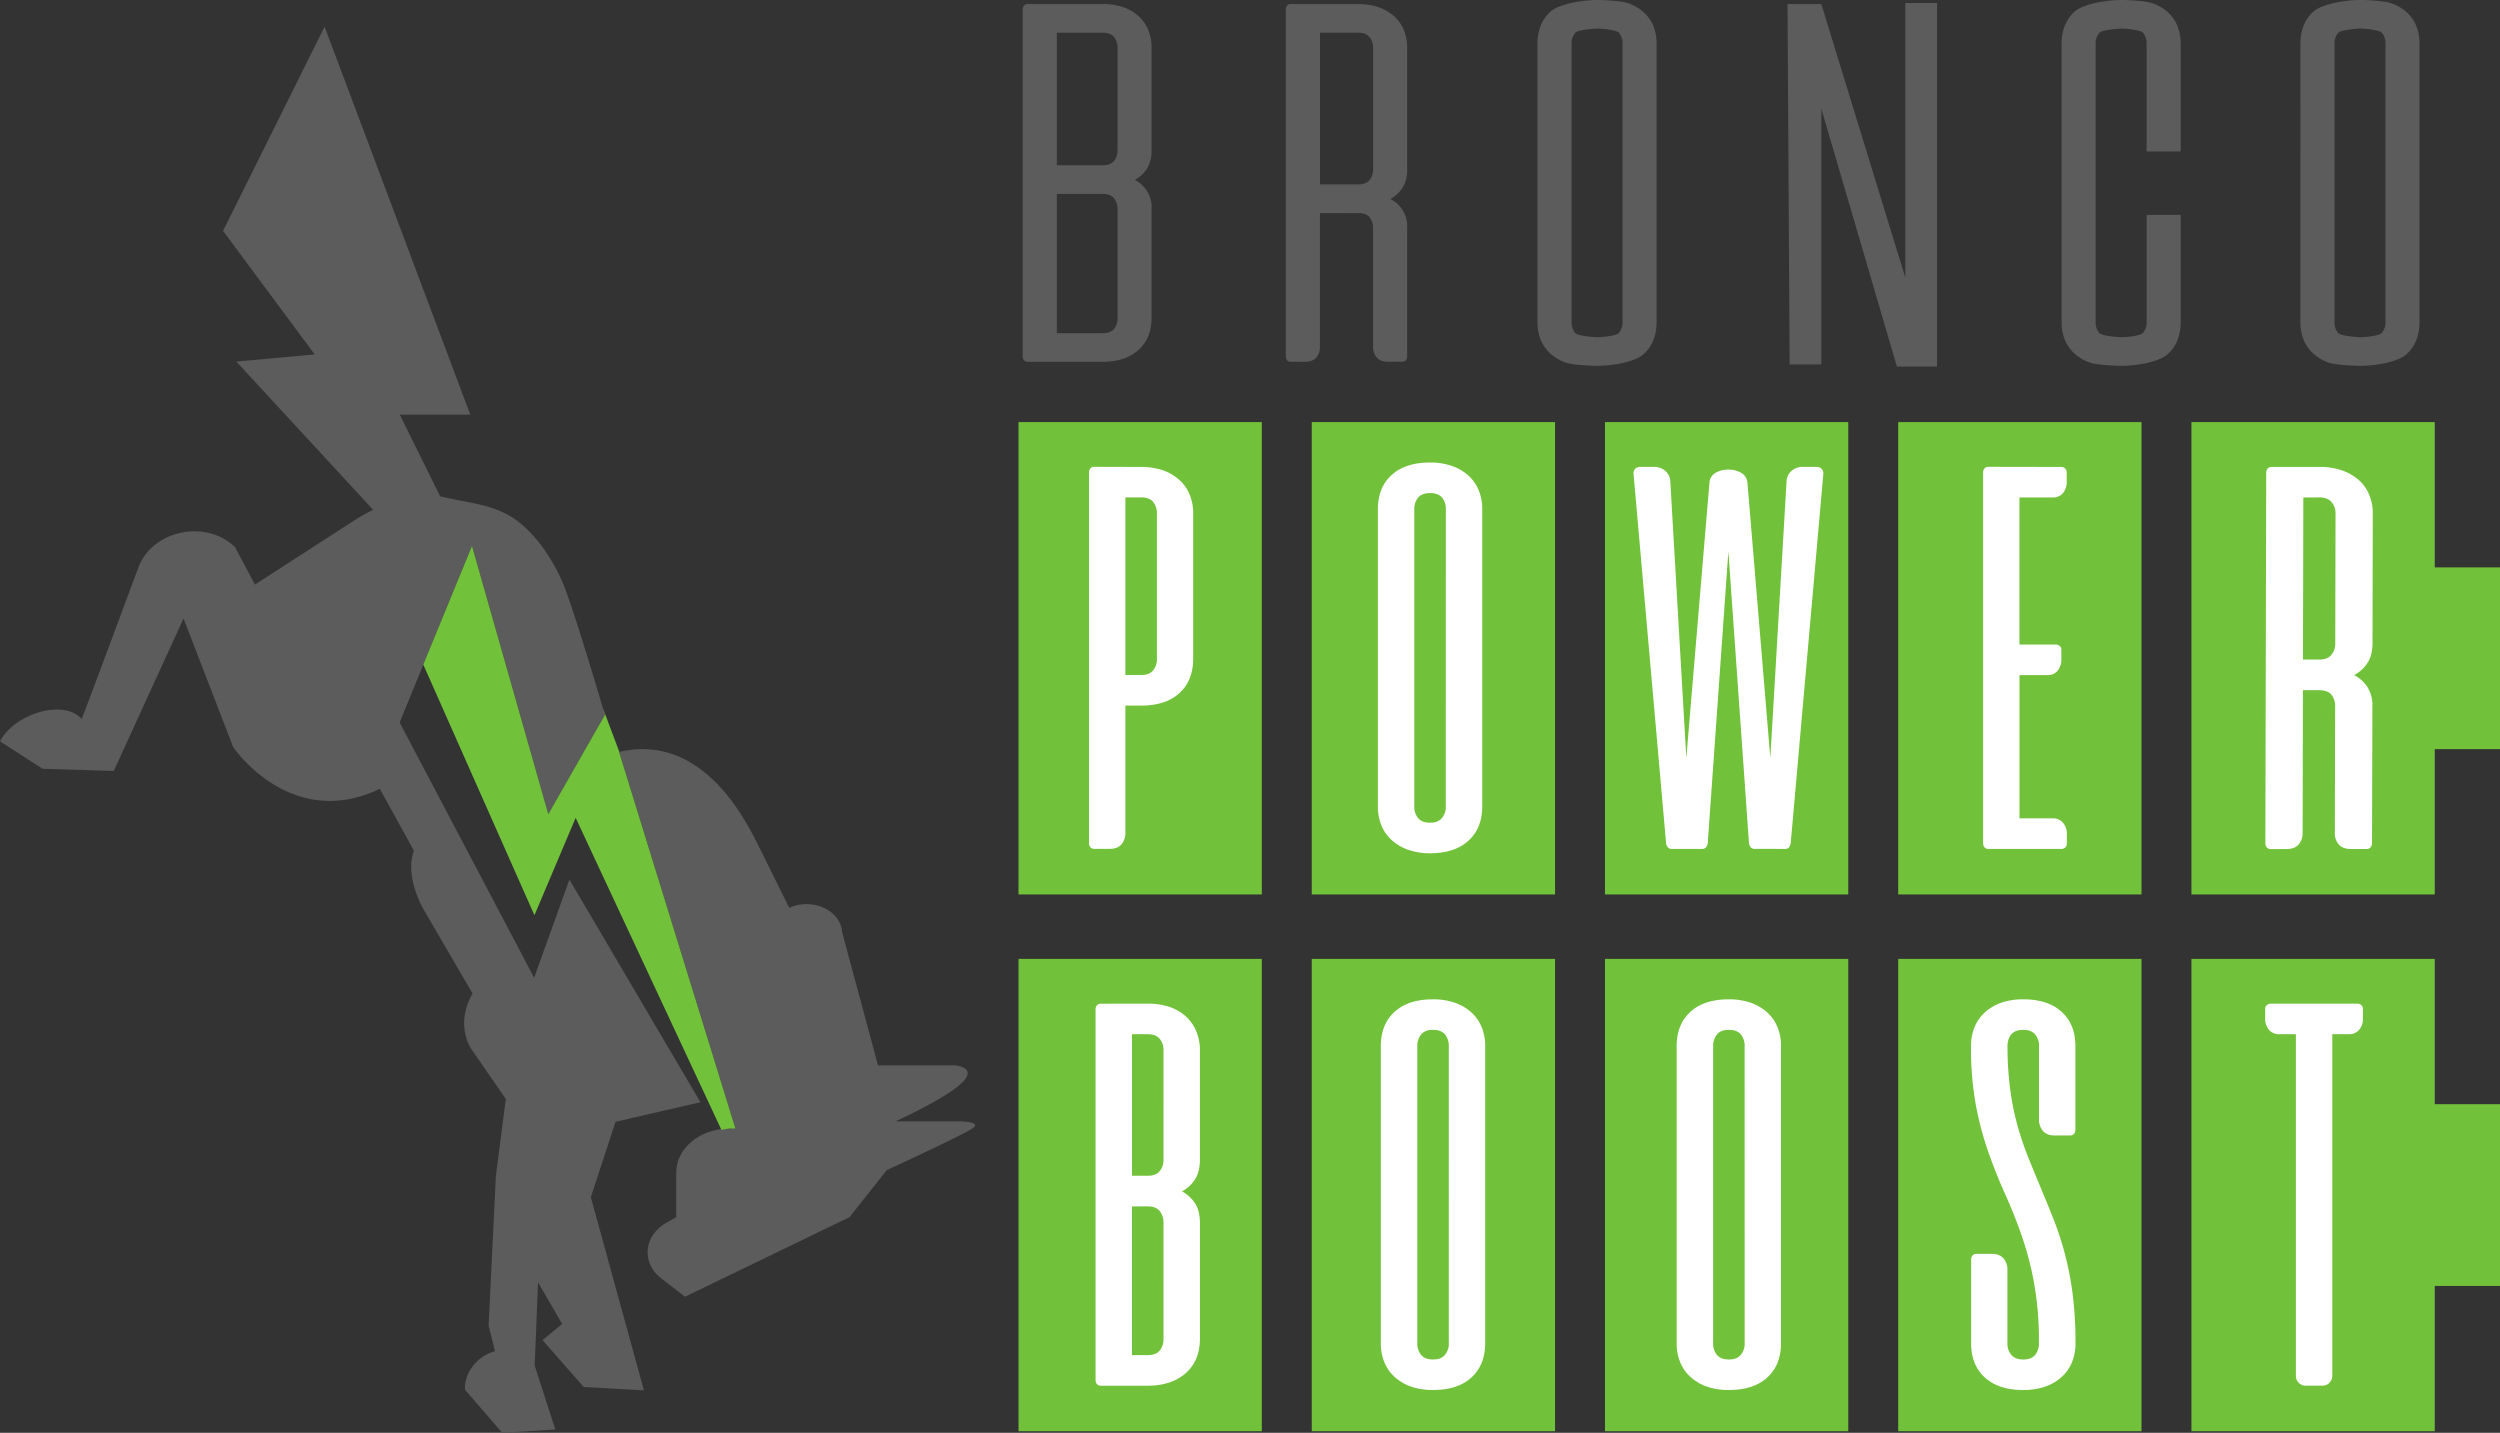 <?xml version="1.0" encoding="UTF-8"?> <svg xmlns="http://www.w3.org/2000/svg" viewBox="0 0 1488.39 853.04"><rect x="0" y="0" width="1488.39" height="853.04" fill="#333333" stroke="none"/><defs><style>.cls-1{fill:#72c13b;}.cls-2{fill:#5c5c5c;}.cls-3{fill:#fff;}</style></defs><g id="Layer_2" data-name="Layer 2"><g id="Layer_1-2" data-name="Layer 1"><polygon class="cls-1" points="1449.54 337.8 1449.54 251.3 1449.07 251.3 1308.46 251.3 1304.69 251.3 1304.69 532.51 1308.46 532.51 1449.07 532.51 1449.54 532.51 1449.54 446 1488.39 446 1488.39 337.8 1449.54 337.8"></polygon><rect class="cls-1" x="606.38" y="251.3" width="144.85" height="281.21"></rect><rect class="cls-1" x="780.96" y="251.3" width="144.85" height="281.21"></rect><rect class="cls-1" x="955.53" y="251.3" width="144.85" height="281.21"></rect><rect class="cls-1" x="1130.11" y="251.3" width="144.85" height="281.21"></rect><rect class="cls-1" x="606.38" y="570.88" width="144.85" height="281.21"></rect><rect class="cls-1" x="780.96" y="570.88" width="144.85" height="281.21"></rect><rect class="cls-1" x="955.53" y="570.88" width="144.85" height="281.21"></rect><rect class="cls-1" x="1130.11" y="570.88" width="144.85" height="281.21"></rect><polygon class="cls-1" points="1449.54 570.88 1449.07 570.88 1308.46 570.88 1304.69 570.88 1304.69 852.09 1308.46 852.09 1449.07 852.09 1449.54 852.09 1449.54 765.59 1488.39 765.59 1488.39 657.38 1449.54 657.38 1449.54 570.88"></polygon><path class="cls-2" d="M656.85,2.43a36.06,36.06,0,0,1,11.82,1.83,25.85,25.85,0,0,1,9.09,5.25,23,23,0,0,1,5.83,8.29,27.63,27.63,0,0,1,2,10.79V89.26a20.58,20.58,0,0,1-2.64,11,19.44,19.44,0,0,1-7.36,6.84,18.22,18.22,0,0,1,10,17.49v64.64q0,12.17-7.87,19.17t-21.21,7H611.9a2.77,2.77,0,0,1-2.27-.92,3.41,3.41,0,0,1-.76-2.28V5.62a3.4,3.4,0,0,1,.76-2.27,2.77,2.77,0,0,1,2.27-.92Zm8.49,26.16A9.94,9.94,0,0,0,663.22,22q-2.13-2.5-6.67-2.51H629.18V98.39h27.37c3,0,5.25-.85,6.67-2.58a10,10,0,0,0,2.12-6.55Zm0,96a10,10,0,0,0-2.12-6.53c-1.42-1.73-3.6-2.6-6.52-2.6H629.18v82.9h27.37q4.55,0,6.67-2.51a9.94,9.94,0,0,0,2.12-6.62Z"></path><path class="cls-2" d="M809,2.43a35.07,35.07,0,0,1,11.83,1.9,27.59,27.59,0,0,1,9.08,5.25,22.46,22.46,0,0,1,5.84,8.22,27.63,27.63,0,0,1,2,10.79v72.09a20.6,20.6,0,0,1-2.63,10.95,19.6,19.6,0,0,1-7.36,6.84,18.2,18.2,0,0,1,10,17.49v76.19a3.46,3.46,0,0,1-.75,2.28,2.78,2.78,0,0,1-2.27.92h-8.48q-4.4,0-6.59-2.51a9.45,9.45,0,0,1-2.19-6.47V136a10.25,10.25,0,0,0-2.05-6.62q-2.05-2.5-6.74-2.51H785.82v79.54a9.5,9.5,0,0,1-2.19,6.47c-1.48,1.67-3.67,2.51-6.59,2.51h-8.5a2.78,2.78,0,0,1-2.27-.92,3.46,3.46,0,0,1-.75-2.28V5.62a3.45,3.45,0,0,1,.75-2.27,2.78,2.78,0,0,1,2.27-.92Zm-23.13,17V109.8h22.84c3,0,5.25-.87,6.66-2.59a9.88,9.88,0,0,0,2.13-6.53V28.59a9.81,9.81,0,0,0-2.2-6.55c-1.48-1.71-3.67-2.58-6.59-2.58Z"></path><path class="cls-2" d="M915.35,26.16Q915.35,14,923,7c5.09-4.66,19.06-7,28.26-7,4.33,0,14.26.6,17.84,1.83a26.8,26.8,0,0,1,9.24,5.23,22.85,22.85,0,0,1,5.92,8.22,27.73,27.73,0,0,1,2,10.88V191.62q0,12.16-7.64,19.17c-5.1,4.66-18.21,7-27.39,7-4.45,0-15.26-.61-18.8-1.83a26.66,26.66,0,0,1-9.17-5.25,22.89,22.89,0,0,1-5.91-8.21,27.47,27.47,0,0,1-2-10.87Zm50.65,0a9.87,9.87,0,0,0-2.12-6.62c-1.42-1.67-9.6-2.51-12.62-2.51s-12,.84-13.41,2.51a9.61,9.61,0,0,0-2.2,6.62V191.62a9.89,9.89,0,0,0,2.11,6.62c1.41,1.67,10.46,2.51,13.5,2.51s11.07-.84,12.55-2.51a9.72,9.72,0,0,0,2.19-6.62Z"></path><path class="cls-2" d="M1369.56,26.16q0-12.16,7.65-19.17c5.09-4.66,19.06-7,28.26-7,4.34,0,14.26.6,17.84,1.83a26.76,26.76,0,0,1,9.25,5.23,22.94,22.94,0,0,1,5.91,8.22,27.55,27.55,0,0,1,2,10.88V191.62q0,12.16-7.64,19.17c-5.1,4.66-18.21,7-27.4,7-4.45,0-15.25-.61-18.79-1.83a26.57,26.57,0,0,1-9.17-5.25,22.91,22.91,0,0,1-5.92-8.21,27.65,27.65,0,0,1-2-10.87Zm50.66,0a9.88,9.88,0,0,0-2.13-6.62c-1.41-1.67-9.59-2.51-12.62-2.51s-12,.84-13.41,2.51a9.66,9.66,0,0,0-2.2,6.62V191.62a9.94,9.94,0,0,0,2.11,6.62c1.42,1.67,10.47,2.51,13.5,2.51s11.08-.84,12.55-2.51a9.72,9.72,0,0,0,2.2-6.62Z"></path><path class="cls-3" d="M679.36,278A39.83,39.83,0,0,1,692,279.88a28.31,28.31,0,0,1,9.88,5.62,24.18,24.18,0,0,1,6.32,8.77,29,29,0,0,1,2.17,11.62v86.26c0,8.65-2.71,15.5-8.17,20.48s-13.1,7.46-22.89,7.46H670l0,75.71a10.3,10.3,0,0,1-2.34,6.89c-1.56,1.8-3.92,2.68-7,2.68h-9.05a3,3,0,0,1-2.46-1,3.7,3.7,0,0,1-.79-2.45V281.37a3.77,3.77,0,0,1,.79-2.45,3,3,0,0,1,2.45-1ZM670,296.12V401.88h9.4c3.22,0,5.6-.9,7.11-2.76a10.53,10.53,0,0,0,2.27-7V305.89a11,11,0,0,0-2.18-7c-1.47-1.83-3.86-2.77-7.2-2.77Z"></path><path class="cls-3" d="M820.32,303.27c0-8.66,2.71-15.47,8.17-20.45s13.1-7.46,22.92-7.46a39.17,39.17,0,0,1,12.67,1.93,28.51,28.51,0,0,1,9.88,5.62,24.1,24.1,0,0,1,6.32,8.77,28.93,28.93,0,0,1,2.18,11.59V480c0,8.7-2.72,15.5-8.16,20.48S861.19,508,851.4,508a39.67,39.67,0,0,1-12.79-2,28.38,28.38,0,0,1-9.78-5.6,24.2,24.2,0,0,1-6.32-8.77A29.75,29.75,0,0,1,820.32,480Zm40.46,0a10.55,10.55,0,0,0-2.28-7.06c-1.5-1.77-3.88-2.67-7.09-2.67s-5.5.9-7.06,2.67a10.43,10.43,0,0,0-2.35,7.06V480a10.67,10.67,0,0,0,2.28,7.08c1.5,1.78,3.88,2.7,7.13,2.7s5.46-.92,7-2.7a10.34,10.34,0,0,0,2.35-7.08Z"></path><path class="cls-3" d="M1044.55,505.37a2.81,2.81,0,0,1-2.28-1,4.3,4.3,0,0,1-1-2.27L1029,328.3l-12.3,173.83a4.1,4.1,0,0,1-1,2.27,2.67,2.67,0,0,1-2.23,1H995.21a2.77,2.77,0,0,1-2.28-1,4.17,4.17,0,0,1-1-2.27L972.53,282a3.83,3.83,0,0,1,.88-2.76,4.1,4.1,0,0,1,3.33-1.28h7.93a9.9,9.9,0,0,1,6.73,2.33,8.56,8.56,0,0,1,3,5.78l9.56,165.21,13.74-163.57a7.3,7.3,0,0,1,3.75-6.27,15.13,15.13,0,0,1,7.44-1.86h.32a14.71,14.71,0,0,1,7.43,1.94,7.38,7.38,0,0,1,3.74,6.19l13.59,163.57,9.7-165.21a8.63,8.63,0,0,1,3-5.78,9.85,9.85,0,0,1,6.72-2.33h7.93a4,4,0,0,1,3.31,1.28,3.77,3.77,0,0,1,.91,2.76l-19.44,220.14a4.41,4.41,0,0,1-1,2.27,2.71,2.71,0,0,1-2.26,1Z"></path><path class="cls-3" d="M1227,278a3.57,3.57,0,0,1,2.42.8,3.09,3.09,0,0,1,1,2.45l0,5.52a9.9,9.9,0,0,1-2.24,6.82,7.64,7.64,0,0,1-6,2.58h-19.9v87.57h21.53a3.57,3.57,0,0,1,2.43.82,3,3,0,0,1,1,2.42v5.53a10.27,10.27,0,0,1-2.24,6.84,7.62,7.62,0,0,1-6,2.58h-16.69v85.28h19.9a7.53,7.53,0,0,1,6,2.63,9.83,9.83,0,0,1,2.3,6.81l0,5.53a2.85,2.85,0,0,1-1,2.42,3.48,3.48,0,0,1-2.4.82h-43.2a3,3,0,0,1-2.46-1,3.75,3.75,0,0,1-.79-2.45V281.37a3.72,3.72,0,0,1,.79-2.45,3,3,0,0,1,2.46-1Z"></path><path class="cls-3" d="M1381.31,278a39.31,39.31,0,0,1,12.9,2,30.79,30.79,0,0,1,9.9,5.62,23.45,23.45,0,0,1,6.33,8.77,28.07,28.07,0,0,1,2.2,11.53l-.16,77c0,4.75-1,8.65-2.94,11.71a21.06,21.06,0,0,1-8,7.28,21.5,21.5,0,0,1,8,7.24,20.44,20.44,0,0,1,2.87,11.46L1412.2,502a3.74,3.74,0,0,1-.85,2.45,3,3,0,0,1-2.47,1h-9.25c-3.2,0-5.61-.88-7.21-2.68a9.82,9.82,0,0,1-2.35-6.89l.16-75.22a10.6,10.6,0,0,0-2.22-7.07q-2.22-2.68-7.33-2.68h-9.61l-.19,85a10.19,10.19,0,0,1-2.41,6.89c-1.59,1.8-4,2.68-7.2,2.68H1352a3,3,0,0,1-2.49-1,3.66,3.66,0,0,1-.81-2.45l.5-220.58a3.62,3.62,0,0,1,.81-2.45,3.1,3.1,0,0,1,2.51-1Zm-10,18.17-.23,96.5h9.61c3.29,0,5.72-.9,7.27-2.76a10.5,10.5,0,0,0,2.35-7l.16-77a10.25,10.25,0,0,0-2.38-7c-1.58-1.83-4-2.77-7.17-2.77Z"></path><path class="cls-3" d="M683.64,597.55a39.38,39.38,0,0,1,12.63,1.93,27.56,27.56,0,0,1,9.7,5.62,24.49,24.49,0,0,1,6.22,8.84,28.83,28.83,0,0,1,2.18,11.55v64.8c0,4.78-.92,8.66-2.82,11.71a20.86,20.86,0,0,1-7.84,7.28,21.51,21.51,0,0,1,7.84,7.24c1.9,3,2.83,6.81,2.84,11.46v69q0,13-8.4,20.48T683.33,825H655.49a3,3,0,0,1-2.45-1,3.72,3.72,0,0,1-.79-2.45V601a3.74,3.74,0,0,1,.79-2.44,3,3,0,0,1,2.45-1ZM692.7,728a10.74,10.74,0,0,0-2.28-7q-2.25-2.76-6.95-2.76h-9.56v88.53h9.41c3.21,0,5.6-.89,7.11-2.68a10.51,10.51,0,0,0,2.26-7.07Zm0-102.49a10.47,10.47,0,0,0-2.27-7.06c-1.49-1.8-3.88-2.72-7.1-2.72h-9.41V700h9.4c3.22,0,5.6-.9,7.11-2.75a10.55,10.55,0,0,0,2.26-7Z"></path><path class="cls-3" d="M822.08,622.86c0-8.65,2.71-15.46,8.17-20.45s13.1-7.46,22.92-7.46a38.9,38.9,0,0,1,12.67,1.93,28.67,28.67,0,0,1,9.88,5.62,23.9,23.9,0,0,1,6.3,8.77,28.93,28.93,0,0,1,2.19,11.59V799.61c0,8.68-2.72,15.49-8.17,20.48s-13.1,7.46-22.89,7.46a39.62,39.62,0,0,1-12.78-1.93,28.4,28.4,0,0,1-9.79-5.62,24,24,0,0,1-6.32-8.77,29.83,29.83,0,0,1-2.18-11.62Zm40.46,0a10.58,10.58,0,0,0-2.28-7.06c-1.51-1.77-3.89-2.68-7.1-2.68s-5.49.91-7,2.68a10.47,10.47,0,0,0-2.36,7.06V799.61a10.44,10.44,0,0,0,2.28,7.06c1.5,1.8,3.88,2.71,7.12,2.71s5.46-.91,7-2.71a10.28,10.28,0,0,0,2.36-7.06Z"></path><path class="cls-3" d="M998.21,622.86c0-8.65,2.71-15.46,8.17-20.45s13.1-7.46,22.92-7.46a38.9,38.9,0,0,1,12.67,1.93,28.67,28.67,0,0,1,9.88,5.62,23.9,23.9,0,0,1,6.3,8.77,28.93,28.93,0,0,1,2.19,11.59V799.61c0,8.68-2.72,15.49-8.17,20.48s-13.1,7.46-22.89,7.46a39.62,39.62,0,0,1-12.78-1.93,28.4,28.4,0,0,1-9.79-5.62,24,24,0,0,1-6.32-8.77,29.83,29.83,0,0,1-2.18-11.62Zm40.46,0a10.58,10.58,0,0,0-2.28-7.06c-1.51-1.77-3.89-2.68-7.1-2.68s-5.49.91-7,2.68a10.47,10.47,0,0,0-2.36,7.06V799.61a10.44,10.44,0,0,0,2.28,7.06c1.5,1.8,3.88,2.71,7.12,2.71s5.46-.91,7-2.71a10.28,10.28,0,0,0,2.36-7.06Z"></path><path class="cls-3" d="M1223.29,676c-3.12,0-5.48-.89-7-2.69a10,10,0,0,1-2.34-6.88V622.86a10.32,10.32,0,0,0-2.36-7.06c-1.57-1.77-3.89-2.68-7-2.68s-5.63.91-7.14,2.68a10.73,10.73,0,0,0-2.26,7.06,191.28,191.28,0,0,0,1.72,26.66,157.76,157.76,0,0,0,4.59,21.94,189.2,189.2,0,0,0,6.58,19q3.63,8.94,7.33,17.79t7.39,18.1a197.77,197.77,0,0,1,6.54,20.14,188.52,188.52,0,0,1,4.62,23.9,227.67,227.67,0,0,1,1.69,29.23,28.94,28.94,0,0,1-2.18,11.62,24.16,24.16,0,0,1-6.31,8.77,28.17,28.17,0,0,1-9.88,5.62,39.89,39.89,0,0,1-12.69,1.93q-14.73,0-22.91-7.46c-5.46-5-8.17-11.8-8.17-20.48V749.9a3.49,3.49,0,0,1,.8-2.41,3,3,0,0,1,2.44-1h9.06c3.12,0,5.48.92,7,2.72a10.08,10.08,0,0,1,2.33,6.88v43.53a10.23,10.23,0,0,0,2.36,7.06c1.56,1.8,3.88,2.71,7,2.71s5.61-.91,7.12-2.71a10.59,10.59,0,0,0,2.26-7.06,192.89,192.89,0,0,0-3-36.38,187.46,187.46,0,0,0-7.52-28.34c-3-8.52-6.24-16.57-9.7-24.21S1187,695,1184,686.56a194.48,194.48,0,0,1-7.54-27.94,189.34,189.34,0,0,1-3-35.76,29.28,29.28,0,0,1,2.18-11.59,24.07,24.07,0,0,1,6.32-8.77,28.53,28.53,0,0,1,9.79-5.62,39,39,0,0,1,12.81-1.93q14.68,0,22.87,7.46t8.17,20.45V672.6a3.69,3.69,0,0,1-.79,2.42,3,3,0,0,1-2.45,1Z"></path><path class="cls-3" d="M1403.37,597.55a3.64,3.64,0,0,1,2.42.79,3,3,0,0,1,1,2.45v5.53a10,10,0,0,1-2.25,6.8,7.55,7.55,0,0,1-6,2.59h-10V819.13a5.64,5.64,0,0,1-1.72,4.13,5.56,5.56,0,0,1-4.11,1.71h-10a5.82,5.82,0,0,1-5.84-5.84V615.71h-10a7.49,7.49,0,0,1-6-2.59,10,10,0,0,1-2.29-6.8v-5.53a3,3,0,0,1,1-2.45,3.67,3.67,0,0,1,2.44-.79Z"></path><polygon class="cls-2" points="1065.47 216.96 1084.34 216.96 1084.34 64.71 1129.33 218.22 1153.23 218.22 1153.23 1.8 1134.36 1.8 1134.36 165.37 1084.34 2.43 1064.21 2.43 1065.47 216.96"></polygon><path class="cls-2" d="M1278,127.94v63.68a9.72,9.72,0,0,1-2.2,6.62c-1.47,1.67-9.63,2.51-12.55,2.51s-12.08-.84-13.5-2.51a9.94,9.94,0,0,1-2.1-6.62V26.16a9.65,9.65,0,0,1,2.19-6.62c1.46-1.67,10.48-2.51,13.41-2.51s11.21.84,12.63,2.51a9.93,9.93,0,0,1,2.12,6.62v64h20.29v-64a27.55,27.55,0,0,0-2-10.88,22.94,22.94,0,0,0-5.91-8.22,26.8,26.8,0,0,0-9.24-5.23C1277.55.6,1267.63,0,1263.29,0c-9.2,0-23.17,2.33-28.26,7s-7.65,11.06-7.65,19.17V191.62a27.47,27.47,0,0,0,2,10.87,22.77,22.77,0,0,0,5.91,8.21,26.57,26.57,0,0,0,9.17,5.25c3.54,1.22,14.34,1.83,18.79,1.83,9.19,0,22.3-2.33,27.4-7s7.64-11.06,7.64-19.17V127.94Z"></path><path class="cls-2" d="M571,667.6H533.16s28.72-12.91,39.16-22.6-3.91-10.76-3.91-10.76h-45.7l-21.38-79.41c-.81-12.79-17.47-20.54-31.17-14.51l-.3.13-17-34.35c-8-16.23-33.71-70.16-84.29-58.47l69.28,224.28h-3.58c-17.49,0-31.66,11.69-31.66,26.11v26.63l-5.68,3.18c-13.81,7.74-15.32,24.06-3.1,33.44l14,10.74,97.91-47.36,22.19-28s44.39-20.46,50.92-24.76S571,667.6,571,667.6Z"></path><path class="cls-2" d="M366.47,667.87,417,656.18l-78-132.53L318,582.12l-80.07-152L281,325l45.41,159.67s33.75-59.19,33.75-59.14c0,.48-19.28-65.93-25.79-80.14-6-13-14-25.33-25.26-34.39-13.82-11.1-30.82-11.39-47.07-15.53L238,246.88H280l-86.76-231L132.8,137.45,187.35,211l-46.67,4.26,81.5,88.3a92.6,92.6,0,0,0-10.39,5.72l-60,38.76L139.9,325.7c-17.39-16.77-49.31-10-57.53,12.19,0,0-33.55,90.41-33.77,90.15C38.06,416,8.7,424.74,0,441.37l25.37,16.31L67.71,459l41.56-90.77,29.55,76.53s34,50.35,87.31,24.87l20.31,36.88c-5.75,15,5.41,34.37,5.41,34.37l29.51,50.62c-11.1,19.38-.34,33.69-.34,33.69l20.12,29.08-5.92,45.89-4.32,89.17s3.92,15.07,3.73,15.12c-10.74,3.15-18,12.42-17.87,22.85L299,853l31.61-1.95L318.32,813l2-49.57,14.36,24.76L323,797.84l24.53,27.91,35.83,2-31.61-115Z"></path><path class="cls-1" d="M359.09,422c.65,2.19,1.09,3.62,1.09,3.55s-33.75,59.14-33.75,59.14L281,325l-29,70.65L318.18,544.9l24.54-58L429.51,672.7a35.54,35.54,0,0,1,4.76-.79h3.58L368.57,447.63h.15Z"></path></g></g></svg> 